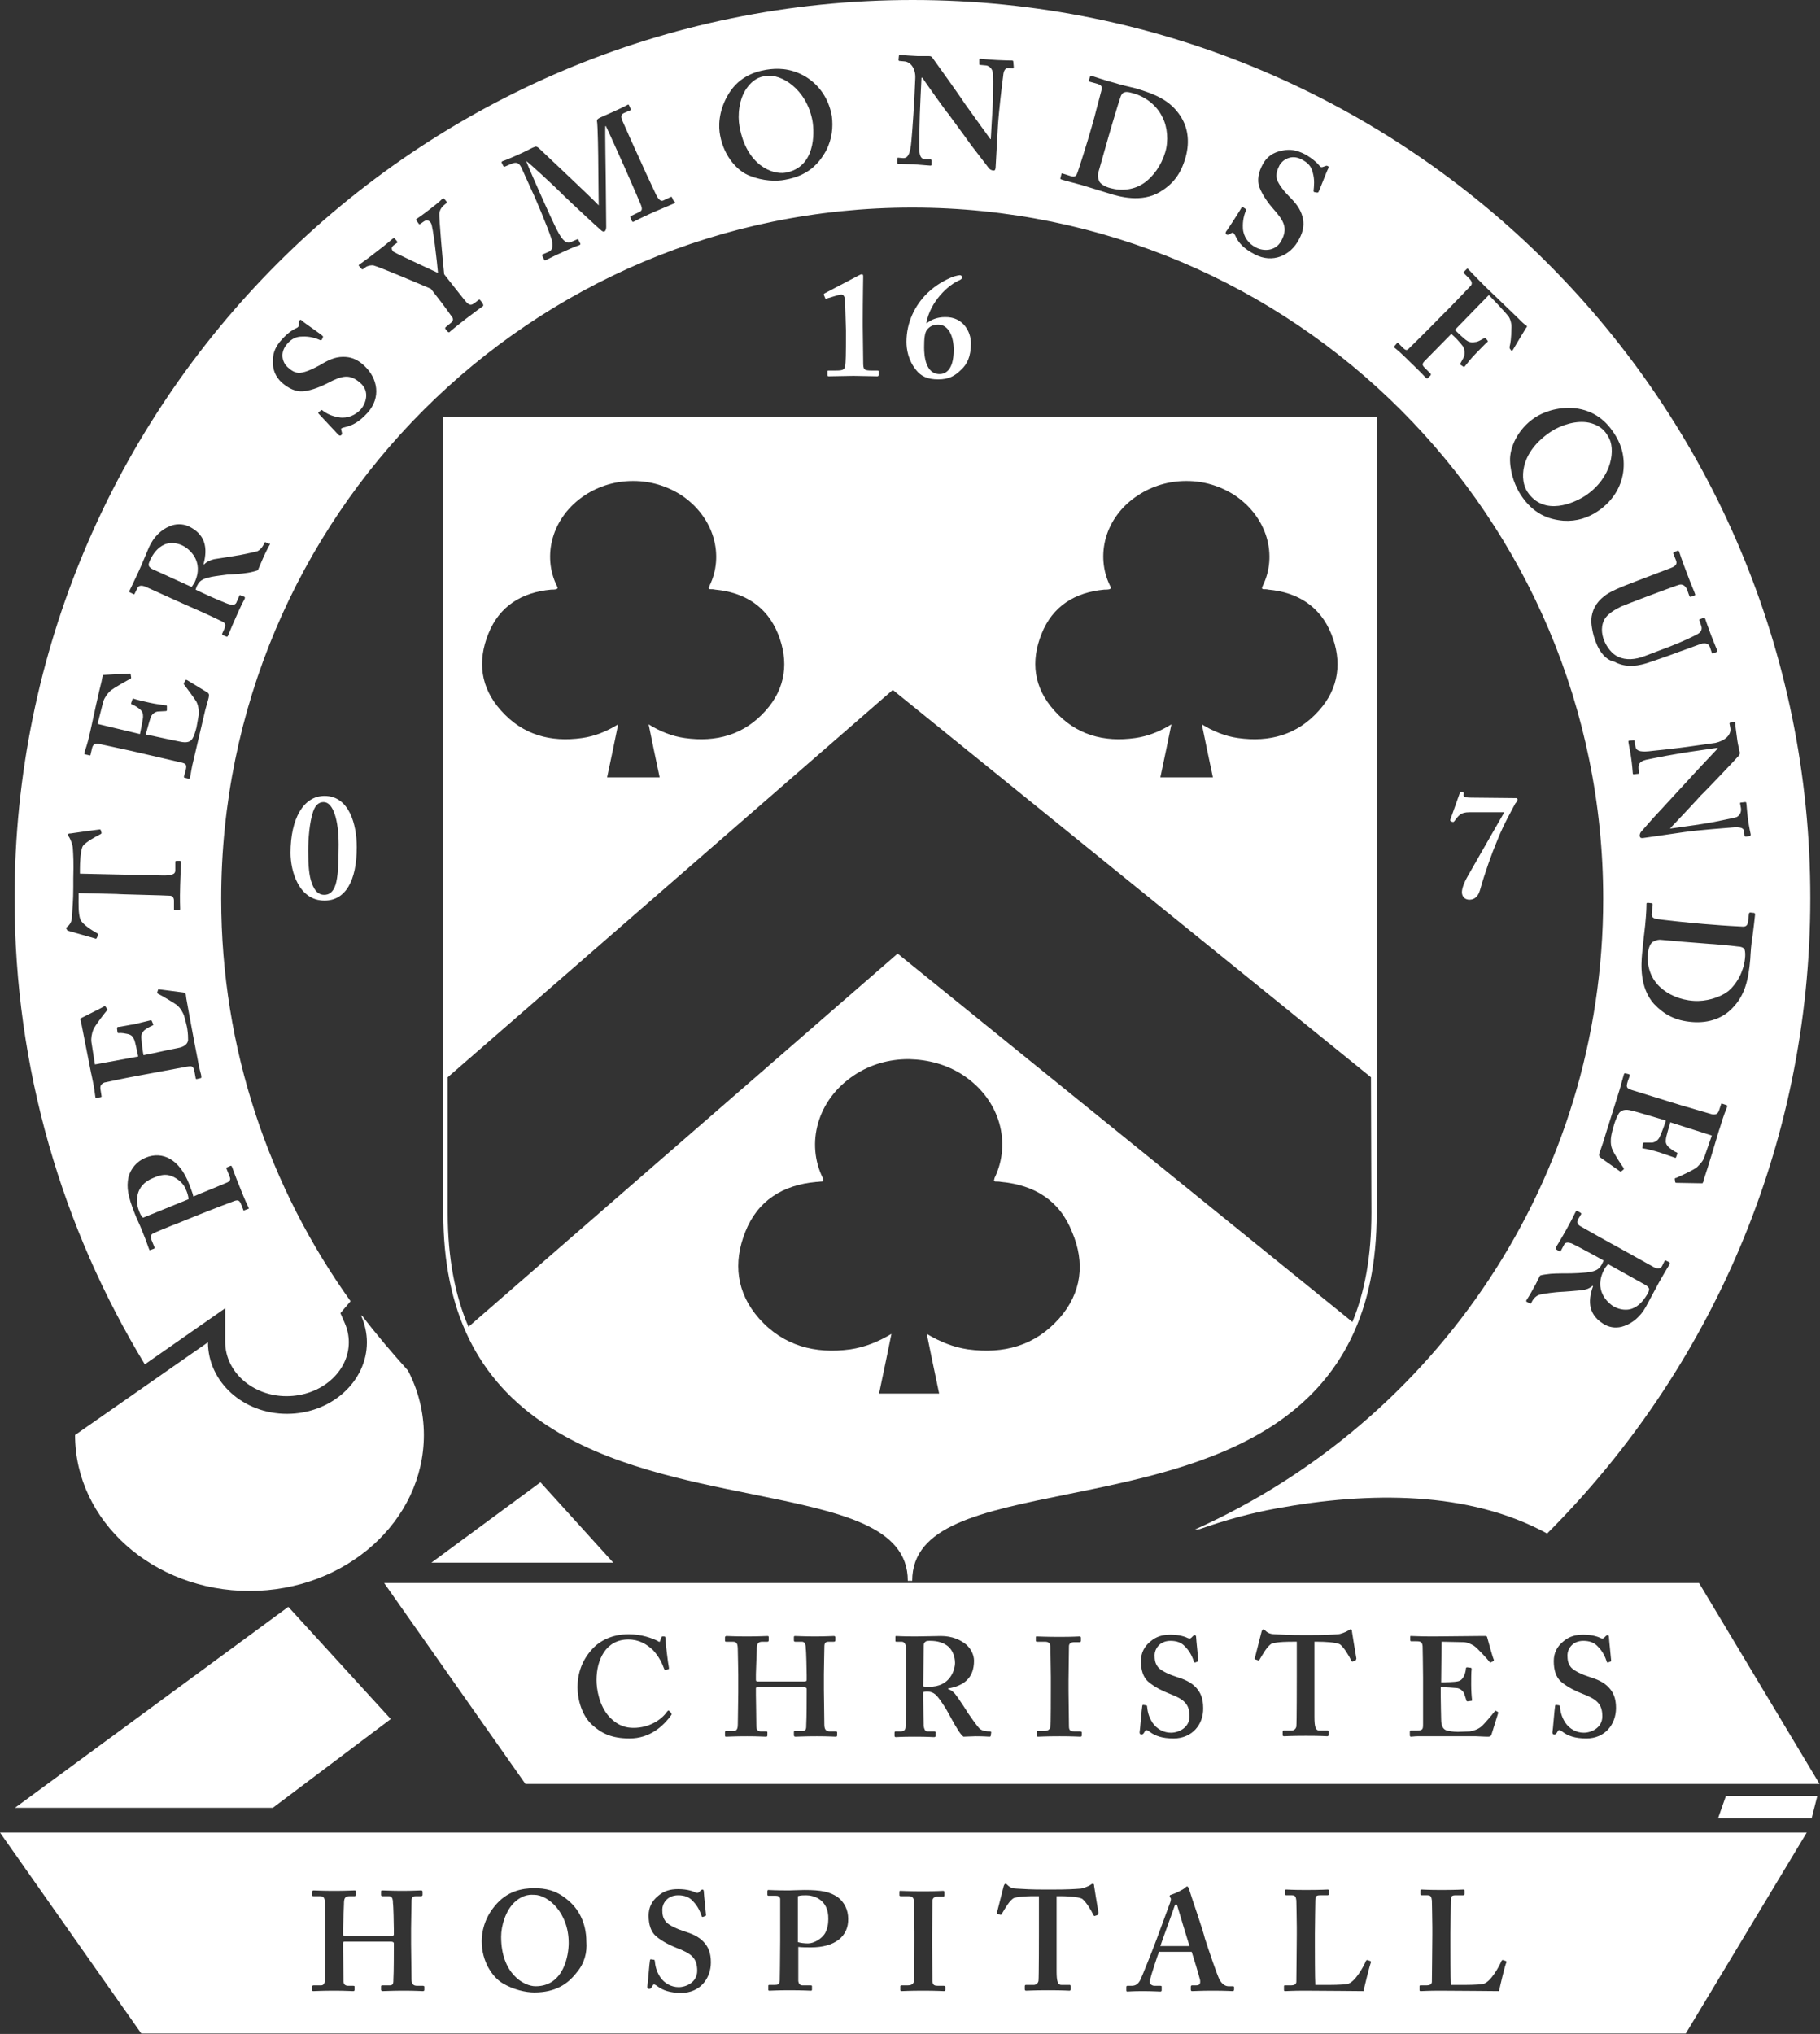 <?xml version="1.0" encoding="utf-8"?>
<!-- Generator: Adobe Illustrator 21.1.0, SVG Export Plug-In . SVG Version: 6.00 Build 0)  -->
<svg version="1.1" id="Layer_1" xmlns="http://www.w3.org/2000/svg" xmlns:xlink="http://www.w3.org/1999/xlink" x="0px" y="0px"
	 viewBox="0 0 412.2 460.5" style="enable-background:new 0 0 412.2 460.5;" xml:space="preserve">
<rect x="0" y="0" width="412.2" height="460.5" fill="#333333" stroke="none"/>
<style type="text/css">
	.st0{fill:#FFFFFF;}
	.st1{fill:#878787;}
</style>
<g>
	<polygon class="st0" points="61.8,409.3 3.4,409.3 65.3,363.8 88.5,389.2 	"/>
</g>
<g>
	<path class="st1" d="M43.2,294.5"/>
</g>
<g>
	<polygon class="st0" points="138.9,353.8 122.4,335.6 97.7,353.8 	"/>
</g>
<g>
	<polygon class="st0" points="390.9,406.6 389.1,411.7 410.3,411.7 411.6,406.6 	"/>
</g>
<g>
	<g>
		<path class="st0" d="M216.3,376.5c0-1.5-0.6-2.8-1.4-3.6c-1.1-1-2.6-1.4-4.2-1.4c-0.5,0-0.9,0-1.1,0.2c-0.3,0.2-0.4,0.5-0.4,0.9
			l-0.1,9.2c0.4,0.1,0.8,0.1,1.2,0.1C215.3,382,216.3,377.9,216.3,376.5z"/>
	</g>
	<g>
		<path class="st0" d="M384.8,358.4H87l32,45.5h293.1L384.8,358.4z M152.1,388.2c-1.9,2.7-5,5.4-9.5,5.4c-4.1,0-6.4-1.2-8.4-3
			c-2.4-2.1-3.4-5.8-3.4-8.6c0-3.1,1-6.1,3.3-8.6c1.7-1.9,4.5-3.4,8.3-3.4c2.9,0,5.3,0.9,6.5,1.5c0.4,0.3,0.6,0.3,0.6,0l0.3-0.8
			c0.1-0.2,0.1-0.2,0.5-0.2c0.4,0,0.4,0.1,0.4,0.5c0,0.6,0.6,5.7,0.8,6.6c0,0.2,0,0.3-0.1,0.3l-0.6,0.2c-0.2,0.1-0.3-0.1-0.4-0.3
			c-0.4-1.1-1.1-2.7-2.5-4.2c-1.4-1.3-3.1-2.4-5.6-2.4c-5.1,0-7.2,4.6-7.2,9.2c0,2,0.6,5.8,2.9,8.3c2.1,2.2,4,2.5,5.5,2.5
			c3.5,0,6.3-1.8,7.6-3.7c0.2-0.2,0.3-0.3,0.4-0.2l0.5,0.5C152.1,388,152.1,388.1,152.1,388.2z M189.6,392.9c0,0.2-0.1,0.3-0.3,0.3
			c-0.5,0-1.6-0.1-4.3-0.1c-3,0-4,0.1-4.9,0.1c-0.2,0-0.3-0.2-0.3-0.3v-0.7c0-0.2,0-0.3,0.3-0.3h1.7c0.8,0,0.8-0.6,0.8-1.4
			c0.1-1.5,0.1-6.6,0.1-7.2v-0.9c0-0.3-0.3-0.4-0.7-0.4h-10.4c-0.4,0-0.4,0.1-0.4,0.4v1.4c0,1.2,0.1,4.9,0.1,7.1
			c0,0.8,0.4,1.1,1.1,1.1h1.1c0.3,0,0.3,0.1,0.3,0.2v0.7c0,0.2-0.1,0.3-0.3,0.3c-0.6,0-1.7-0.1-4.3-0.1c-3.1,0-4.1,0.1-4.7,0.1
			c-0.3,0-0.3-0.1-0.3-0.3v-0.7c0-0.2,0.1-0.3,0.3-0.3h1.7c0.8,0,0.9-0.8,0.9-1.5c0-1.5,0.1-5.2,0.1-7.2v-4.1c0-1-0.1-4.9-0.1-5.4
			c0-1.6-0.2-2-1.2-2h-1.4c-0.3,0-0.3-0.1-0.3-0.3v-0.7c0-0.1,0.1-0.3,0.3-0.3c0.6,0,1.6,0.1,4.7,0.1c2.9,0,4-0.1,4.6-0.1
			c0.3,0,0.3,0.1,0.3,0.3v0.7c0,0.2-0.1,0.3-0.3,0.3h-1.1c-1.1,0-1.3,0.5-1.3,1.8c0,0.4-0.2,4.7-0.2,5.5v1.3c0,0.3,0.1,0.4,0.4,0.4
			h10.5c0.5,0,0.6-0.1,0.6-0.4v-1c0-1.1-0.1-5.6-0.2-6c0-1-0.2-1.6-0.9-1.6h-1.5c-0.2,0-0.3-0.1-0.3-0.3v-0.7c0-0.2,0-0.3,0.3-0.3
			c0.6,0,2,0.1,4.5,0.1c2.4,0,3.7-0.1,4.2-0.1c0.3,0,0.4,0.1,0.4,0.3v0.7c0,0.2-0.1,0.3-0.4,0.3h-1.1c-1,0-1,0.5-1,1.6
			c0,0.4-0.1,4.8-0.1,5.8v3.5c0,1.4,0.1,5.9,0.1,7.8c0,1.1,0.3,1.6,1.3,1.6h1.3c0.2,0,0.3,0.1,0.3,0.2L189.6,392.9L189.6,392.9
			L189.6,392.9z M224.4,392.9c0,0.2-0.1,0.3-0.3,0.3c-0.3,0-1.1-0.1-3.1-0.1c-0.9,0-2.1,0.1-2.8,0.1c-0.4-0.3-1-1.1-1.4-1.8
			c-0.6-0.9-1.8-3.2-2.1-3.7c-0.3-0.6-1.2-2-1.7-2.7c-0.8-1.1-1.5-2-2.9-2c-0.1,0-0.7,0-1,0.1v1.7c0,1.9,0.1,5.5,0.1,6
			c0.1,0.6,0.3,1.2,0.8,1.2h1.6c0.2,0,0.3,0.1,0.3,0.2v0.8c0,0.2-0.1,0.3-0.4,0.3c-0.4,0-1.1-0.1-4.4-0.1c-3.1,0-3.9,0.1-4.2,0.1
			c-0.2,0-0.3-0.1-0.3-0.3v-0.7c0-0.2,0.1-0.3,0.2-0.3h1.1c0.7,0,1.2-0.2,1.2-1.1c0.1-3.2,0.1-6.2,0.1-9.2v-8.4c0-1.1-0.4-1.6-1-1.6
			h-1.2c-0.2,0-0.2-0.1-0.2-0.2v-0.9c0-0.2,0.1-0.2,0.2-0.2c0.2,0,1.2,0.1,4.4,0.1c1.8,0,4.7-0.1,5.7-0.1c2.6,0,4.5,0.9,5.8,2
			c1.1,1,1.7,2.4,1.7,3.6c0,4-2.4,5.7-5.9,6.3v0.1c0.9,0.3,1.5,0.9,1.9,1.5c0.4,0.5,2.4,3.5,2.6,3.9c0.2,0.3,2.2,3.2,2.7,3.6
			c0.6,0.5,1.5,0.6,2.3,0.6c0.2,0,0.3,0.1,0.3,0.2L224.4,392.9L224.4,392.9L224.4,392.9L224.4,392.9z M245,392.9
			c0,0.2-0.1,0.3-0.3,0.3c-0.4,0-1.7-0.1-4.7-0.1c-3.2,0-4.6,0.1-4.9,0.1c-0.2,0-0.3-0.1-0.3-0.2v-0.9c0-0.1,0.1-0.2,0.3-0.2h1.3
			c0.6,0,1.3-0.1,1.5-0.9c0.1-0.4,0.1-7.4,0.1-9.1v-2.2c0-0.8-0.1-6.5-0.1-6.9c-0.1-0.8-0.4-1.1-1.3-1.1h-1.7
			c-0.2,0-0.3-0.1-0.3-0.2v-0.8c0-0.2,0.1-0.2,0.2-0.2c0.4,0,2,0.1,5.2,0.1c3.1,0,4.1-0.1,4.5-0.1c0.2,0,0.3,0.1,0.3,0.3v0.7
			c0,0.2-0.1,0.3-0.3,0.3h-1.2c-0.7,0-1.2,0.3-1.2,0.9c0,0.3-0.1,7.4-0.1,7.7v2.5c0,0.3,0.1,7.7,0.1,8c0,1,0.5,1.1,1.3,1.1h1.3
			c0.1,0,0.3,0.1,0.3,0.2L245,392.9L245,392.9z M265.8,393.6c-2.6,0-4.2-0.6-5.4-1.5c-0.4-0.3-0.6-0.4-0.8-0.4
			c-0.2,0-0.3,0.3-0.5,0.6c-0.2,0.3-0.3,0.4-0.6,0.4s-0.4-0.2-0.4-0.5c0.1-0.4,0.5-5.6,0.6-5.9c0-0.2,0.1-0.3,0.2-0.3l0.7,0.1
			c0.1,0,0.2,0.1,0.2,0.3c0.1,1,0.3,2.2,1.2,3.6c1,1.5,2.6,2.3,4.2,2.3c1.7,0,4.2-1.1,4.2-3.7c0-2.9-1.3-3.9-4.7-5.2
			c-1-0.4-3.1-1.3-4.7-2.7c-1.1-1-1.6-2.6-1.6-4.6c0-1.8,0.7-3.3,2.2-4.5c1.3-1.1,2.7-1.5,4.5-1.5c2.1,0,3.4,0.5,4,0.8
			c0.3,0.1,0.5,0.1,0.7-0.1l0.4-0.4c0.1-0.1,0.3-0.2,0.4-0.2c0.2,0,0.3,0.2,0.3,0.5c0,0.5,0.5,5,0.5,5.3c0,0.1-0.1,0.2-0.2,0.2
			l-0.5,0.2c-0.1,0-0.3,0-0.3-0.2c-0.3-0.9-0.8-2.2-2-3.4c-0.8-0.9-1.9-1.3-3.3-1.3c-2.6,0-3.6,2-3.6,3.2c0,1.1,0.1,2,0.9,2.9
			c0.8,0.8,2.6,1.6,3.9,2c1.9,0.6,3.4,1.2,4.6,2.5c1,1.1,1.6,2.4,1.6,4.6C272.6,390.4,270,393.6,265.8,393.6z M306.9,376l-0.6,0.2
			c-0.1,0-0.2-0.1-0.3-0.3c-0.4-0.9-1.6-2.9-2.5-3.6c-0.9-0.5-3.8-0.6-4.9-0.6h-0.9v17c0,2.4,0.3,3.1,1.1,3.1h1.9
			c0.1,0,0.2,0.1,0.2,0.3v0.7c0,0.2-0.1,0.3-0.3,0.3c-0.3,0-1.3-0.1-4.8-0.1c-3.3,0-4.6,0.1-5,0.1c-0.2,0-0.3-0.1-0.3-0.3v-0.7
			c0-0.2,0.1-0.3,0.2-0.3h1.8c0.6,0,1-0.4,1.1-0.9c0.1-0.8,0.1-10.6,0.1-11.2v-8h-0.9c-1,0-3.3,0-4.7,0.4c-1,0.4-2.2,2.6-2.8,3.6
			c-0.1,0.2-0.2,0.3-0.4,0.2l-0.6-0.2c-0.1-0.1-0.2-0.2-0.1-0.3l1.5-5.9c0.1-0.4,0.3-0.6,0.4-0.6c0.2,0,0.3,0.1,0.5,0.3
			c0.6,0.6,1.3,0.8,2.2,0.8c1.7,0.1,3.1,0.2,6.2,0.2h1.7c3.5,0,4.9-0.1,6.3-0.2c0.6,0,1.8-0.5,2.3-0.8c0.3-0.2,0.4-0.3,0.6-0.3
			c0.2,0,0.3,0.1,0.3,0.5c0.1,0.6,0.7,4.5,1,6.1C307.1,375.9,307,376,306.9,376z M339.3,387.9l-1.5,4.8c-0.1,0.3-0.3,0.5-0.7,0.5
			c-0.2,0-0.9,0-2.8-0.1c-2,0-5.3,0-10.6,0c-1.2,0-2,0-2.7,0c-0.6,0-1.1,0.1-1.4,0.1c-0.2,0-0.3-0.1-0.3-0.3v-0.8
			c0-0.2,0.1-0.3,0.3-0.3h1.1c1.5,0,1.6-0.2,1.6-1.4v-10.7c0-2.6-0.1-6.6-0.1-7c-0.1-0.9-0.4-1.1-1.4-1.1h-1.2
			c-0.1,0-0.2-0.1-0.2-0.2v-0.8c0-0.2,0-0.2,0.2-0.2c0.7,0,1.9,0.1,4.5,0.1h0.9c1.4,0,8.8-0.1,10.2-0.1c0.5,0,1.1,0,1.3,0
			c0.2,0,0.2,0.1,0.3,0.2c0.1,0.4,1.3,4.8,1.5,5.1c0.1,0.2,0,0.3-0.1,0.4l-0.6,0.3c-0.1,0-0.2,0-0.3-0.2c-0.1-0.2-2.7-3.1-3.5-3.6
			c-0.7-0.4-1.5-0.8-2.4-0.8l-4.9-0.1l-0.1,9.2c1,0,3.3-0.1,3.6-0.2c0.7-0.1,1.1-0.4,1.5-1.1c0.2-0.4,0.5-1.2,0.5-1.8
			c0-0.2,0.1-0.3,0.3-0.3l0.8,0.1c0.1,0,0.2,0.1,0.2,0.3c-0.1,0.5-0.1,2.6-0.1,3.5c0,1.3,0.1,2.8,0.2,3.5c0,0.2-0.1,0.2-0.3,0.2
			l-0.7,0.1c-0.1,0-0.2,0-0.3-0.2c-0.1-0.5-0.4-1.2-0.5-1.6c-0.3-0.6-0.9-1.1-1.6-1.2c-1.1-0.1-2.7-0.2-3.7-0.2l0,1.9
			c0,1.7,0.1,4.9,0.1,5.4c0,1.7,0.6,2.3,1.3,2.5c0.5,0.1,1.3,0.3,2.5,0.3c0.6,0,2-0.1,2.7-0.1c0.6-0.1,1.8-0.4,2.6-1.1
			c0.6-0.5,2.4-2.6,3-3.4c0.1-0.2,0.2-0.2,0.4-0.1l0.5,0.3C339.3,387.6,339.3,387.7,339.3,387.9z M359.3,393.6
			c-2.6,0-4.2-0.6-5.4-1.5c-0.4-0.3-0.6-0.4-0.8-0.4s-0.3,0.3-0.5,0.6c-0.2,0.3-0.3,0.4-0.6,0.4c-0.3,0-0.4-0.2-0.4-0.5
			c0.1-0.4,0.5-5.6,0.6-5.9c0-0.2,0.1-0.3,0.2-0.3l0.7,0.1c0.1,0,0.2,0.1,0.2,0.3c0.1,1,0.3,2.2,1.2,3.6c1,1.5,2.6,2.3,4.2,2.3
			c1.7,0,4.2-1.1,4.2-3.7c0-2.9-1.3-3.9-4.7-5.2c-1-0.4-3.1-1.3-4.7-2.7c-1.1-1-1.6-2.6-1.6-4.6c0-1.8,0.7-3.3,2.2-4.5
			c1.3-1.1,2.7-1.5,4.5-1.5c2.1,0,3.4,0.5,4,0.8c0.3,0.1,0.5,0.1,0.7-0.1l0.4-0.4c0.1-0.1,0.3-0.2,0.4-0.2c0.2,0,0.3,0.2,0.3,0.5
			c0,0.5,0.5,5,0.5,5.3c0,0.1-0.1,0.2-0.2,0.2l-0.5,0.2c-0.1,0-0.3,0-0.3-0.2c-0.3-0.9-0.8-2.2-2-3.4c-0.8-0.9-1.9-1.3-3.3-1.3
			c-2.6,0-3.6,2-3.6,3.2c0,1.1,0.1,2,0.9,2.9c0.8,0.8,2.6,1.6,3.9,2c1.9,0.6,3.4,1.2,4.6,2.5c1,1.1,1.6,2.4,1.6,4.6
			C366,390.4,363.5,393.6,359.3,393.6z"/>
	</g>
</g>
<g>
	<g>
		<path class="st0" d="M121,429c-0.6,0-2.4-0.3-4.6,1.8c-1.9,1.9-2.9,5.2-2.9,7.7c0,8.3,5.1,11.2,7.8,11.2c6.5,0,7.5-7.2,7.5-9.8
			C128.8,433,124.1,429,121,429z"/>
	</g>
	<g>
		<path class="st0" d="M266.4,431.2c-0.2,0-0.3,0.1-0.4,0.4c-0.1,0.4-3,8.3-3.2,9h6.6c-0.3-0.9-2.5-8.2-2.7-8.9
			C266.6,431.4,266.6,431.2,266.4,431.2z"/>
	</g>
	<g>
		<path class="st0" d="M182.6,429.1c-0.6,0-1.3,0-1.9,0.2v10.4c0.6,0.2,1.5,0.3,2.3,0.3c1.4,0,3.1-1.1,3.8-2.2
			c0.6-1,0.8-2.2,0.8-3.3C187.7,430,184.2,429.1,182.6,429.1z"/>
	</g>
	<g>
		<path class="st0" d="M0,414.9l32,45.5h349.8l27.4-45.5H0z M96.1,450.5c0,0.2-0.1,0.3-0.3,0.3c-0.5,0-1.6-0.1-4.3-0.1
			c-3,0-4,0.1-4.9,0.1c-0.2,0-0.3-0.2-0.3-0.3v-0.7c0-0.2,0-0.3,0.3-0.3h1.7c0.8,0,0.8-0.6,0.8-1.4c0.1-1.5,0.1-6.6,0.1-7.2v-0.9
			c0-0.3-0.3-0.4-0.7-0.4H78.1c-0.4,0-0.4,0.1-0.4,0.4v1.4c0,1.2,0.1,4.9,0.1,7.1c0,0.8,0.4,1.1,1.1,1.1H80c0.3,0,0.3,0.1,0.3,0.2
			v0.7c0,0.2-0.1,0.3-0.3,0.3c-0.6,0-1.7-0.1-4.3-0.1c-3.1,0-4.1,0.1-4.7,0.1c-0.3,0-0.3-0.1-0.3-0.3v-0.7c0-0.2,0.1-0.3,0.3-0.3
			h1.7c0.8,0,0.9-0.8,0.9-1.5c0-1.5,0.1-5.2,0.1-7.2v-4.1c0-1-0.1-4.9-0.1-5.4c0-1.6-0.2-2-1.2-2h-1.4c-0.3,0-0.3-0.1-0.3-0.3v-0.7
			c0-0.1,0.1-0.3,0.3-0.3c0.6,0,1.6,0.1,4.7,0.1c2.9,0,4-0.1,4.6-0.1c0.3,0,0.3,0.1,0.3,0.3v0.7c0,0.2-0.1,0.3-0.3,0.3h-1.1
			c-1.1,0-1.3,0.5-1.3,1.8c0,0.4-0.2,4.7-0.2,5.5v1.3c0,0.3,0.1,0.4,0.4,0.4h10.5c0.5,0,0.6-0.1,0.6-0.4v-1c0-1.1-0.1-5.6-0.2-6
			c0-1-0.2-1.6-0.9-1.6h-1.5c-0.2,0-0.3-0.1-0.3-0.3v-0.7c0-0.2,0-0.3,0.3-0.3c0.6,0,2,0.1,4.5,0.1c2.4,0,3.7-0.1,4.2-0.1
			c0.3,0,0.4,0.1,0.4,0.3v0.7c0,0.2-0.1,0.3-0.4,0.3h-1.1c-1,0-1,0.5-1,1.6c0,0.4-0.1,4.8-0.1,5.8v3.5c0,1.4,0.1,5.9,0.1,7.8
			c0,1.1,0.3,1.6,1.3,1.6h1.3c0.2,0,0.3,0.1,0.3,0.2L96.1,450.5L96.1,450.5z M130.6,446.6c-2,2.6-4.8,4.5-9.6,4.5
			c-1.9,0-4.7-0.6-7.2-2.1c-2.3-1.4-4.7-4.9-4.7-9.5c0-1.9,0.5-5,2.9-7.9c2.8-3.5,6.3-4.1,9-4.1c2.4,0,4.9,0.4,7.5,2.6
			c2.4,1.9,4.3,5.1,4.3,9.5C133,442,132.4,444.5,130.6,446.6z M154.3,451.2c-2.6,0-4.2-0.6-5.4-1.5c-0.4-0.3-0.6-0.4-0.8-0.4
			s-0.3,0.3-0.5,0.6s-0.3,0.4-0.6,0.4c-0.3,0-0.4-0.2-0.4-0.5c0.1-0.4,0.5-5.6,0.6-5.9c0-0.2,0.1-0.3,0.2-0.3l0.7,0.1
			c0.1,0,0.2,0.1,0.2,0.3c0.1,1,0.3,2.2,1.2,3.6c1,1.5,2.6,2.3,4.2,2.3c1.7,0,4.2-1.1,4.2-3.7c0-2.9-1.3-3.9-4.7-5.2
			c-1-0.4-3.1-1.3-4.7-2.7c-1.1-1-1.6-2.6-1.6-4.6c0-1.8,0.7-3.3,2.2-4.5c1.3-1.1,2.7-1.5,4.5-1.5c2.1,0,3.4,0.5,4,0.8
			c0.3,0.1,0.5,0.1,0.7-0.1l0.4-0.4c0.1-0.1,0.3-0.2,0.4-0.2c0.2,0,0.3,0.2,0.3,0.5c0,0.5,0.5,5,0.5,5.3c0,0.1-0.1,0.2-0.2,0.2
			l-0.5,0.2c-0.1,0-0.3,0-0.3-0.2c-0.3-0.9-0.8-2.2-2-3.4c-0.8-0.9-1.9-1.3-3.3-1.3c-2.6,0-3.6,2-3.6,3.2c0,1.1,0.1,2,0.9,2.9
			c0.8,0.8,2.6,1.6,3.9,2c1.9,0.6,3.4,1.2,4.6,2.5c1,1.1,1.6,2.4,1.6,4.6C161,448,158.5,451.2,154.3,451.2z M183.7,440.9
			c-1.1,0-2,0-2.9-0.1v1.4c0,1.5,0,5.9,0,6.3c0.1,0.7,0.4,1,1,1h1.8c0.3,0,0.3,0.1,0.3,0.2v0.7c0,0.2,0,0.3-0.3,0.3
			c-0.4,0-1.5-0.1-4.9-0.1c-2.8,0-4.1,0.1-4.4,0.1c-0.3,0-0.3-0.1-0.3-0.2v-0.8c0-0.2,0-0.3,0.2-0.3h1c1.1,0,1.3-0.1,1.4-1
			c0-0.3,0.1-5.3,0.1-9v-3.7c0-2.1,0-5.5,0-5.8c-0.1-0.5-0.4-0.7-1.1-0.7H174c-0.1,0-0.2-0.1-0.2-0.2v-0.8c0-0.2,0.1-0.3,0.2-0.3
			c0.4,0,1.5,0.1,4.7,0.1c0.6,0,2.4-0.1,3.5-0.1c3.8,0,5.7,0.4,7.5,1.6c1.5,1.1,2.4,2.9,2.4,4.9
			C192.2,438.4,189.1,440.9,183.7,440.9z M214.1,450.5c0,0.2-0.1,0.3-0.3,0.3c-0.4,0-1.7-0.1-4.7-0.1c-3.2,0-4.6,0.1-4.9,0.1
			c-0.2,0-0.3-0.1-0.3-0.2v-0.9c0-0.1,0.1-0.2,0.3-0.2h1.3c0.6,0,1.3-0.1,1.5-0.9c0.1-0.4,0.1-7.4,0.1-9.1v-2.2
			c0-0.8-0.1-6.5-0.1-6.9c-0.1-0.8-0.4-1.1-1.3-1.1H204c-0.2,0-0.3-0.1-0.3-0.2v-0.8c0-0.2,0.1-0.2,0.2-0.2c0.4,0,2,0.1,5.2,0.1
			c3.1,0,4.1-0.1,4.5-0.1c0.2,0,0.3,0.1,0.3,0.3v0.7c0,0.2-0.1,0.3-0.3,0.3h-1.2c-0.7,0-1.2,0.3-1.2,0.9c0,0.3-0.1,7.3-0.1,7.7v2.5
			c0,0.3,0.1,7.7,0.1,8c0,1,0.5,1.1,1.3,1.1h1.3c0.1,0,0.3,0.1,0.3,0.2L214.1,450.5L214.1,450.5L214.1,450.5z M248.5,433.6l-0.6,0.2
			c-0.1,0-0.2-0.1-0.3-0.3c-0.4-0.9-1.6-2.9-2.5-3.6c-0.9-0.5-3.8-0.6-4.9-0.6h-0.9v17c0,2.4,0.3,3.1,1.1,3.1h1.9
			c0.1,0,0.2,0.1,0.2,0.3v0.7c0,0.2-0.1,0.3-0.3,0.3c-0.3,0-1.3-0.1-4.8-0.1c-3.3,0-4.6,0.1-5,0.1c-0.2,0-0.3-0.1-0.3-0.3v-0.7
			c0-0.2,0.1-0.3,0.2-0.3h1.8c0.6,0,1-0.4,1.1-0.9c0.1-0.8,0.1-10.6,0.1-11.2v-8h-0.9c-1,0-3.3,0-4.7,0.4c-1,0.4-2.2,2.6-2.8,3.6
			c-0.1,0.2-0.2,0.3-0.4,0.2l-0.6-0.2c-0.1-0.1-0.2-0.2-0.1-0.3l1.5-5.9c0.1-0.4,0.3-0.6,0.4-0.6c0.2,0,0.3,0.1,0.5,0.3
			c0.6,0.6,1.3,0.8,2.2,0.8c1.7,0.1,3.1,0.2,6.2,0.2h1.7c3.5,0,4.9-0.1,6.3-0.2c0.6,0,1.8-0.5,2.3-0.8c0.3-0.2,0.4-0.3,0.6-0.3
			s0.3,0.1,0.3,0.5c0.1,0.6,0.7,4.5,1,6.1C248.6,433.5,248.6,433.6,248.5,433.6z M279.5,450.4c0,0.2-0.1,0.4-0.3,0.4
			c-0.6,0-1.2-0.1-4.7-0.1c-2.7,0-3.8,0.1-4.5,0.1c-0.3,0-0.3-0.2-0.3-0.4v-0.6c0-0.2,0.1-0.3,0.3-0.3h0.8c0.9,0,1.1-0.3,1-1.2
			c-0.3-1.2-1.5-5.2-1.9-6.4h-7.4c-0.3,0.7-1.8,5.3-2,6.2c-0.1,0.3-0.1,0.5-0.1,0.7c0,0.4,0.5,0.8,1.1,0.8h1.3
			c0.3,0,0.3,0.1,0.3,0.2v0.8c0,0.2-0.1,0.3-0.3,0.3c-0.4,0-1.8-0.1-4-0.1c-2.4,0-3.1,0.1-3.5,0.1c-0.2,0-0.2-0.2-0.2-0.4v-0.6
			c0-0.2,0.1-0.3,0.2-0.3h1c0.9,0,1.5-0.4,2-1.4c0.3-0.6,2.6-6.3,3.6-9l3.1-8.4c0.1-0.3,0.3-0.9,0.1-1.1c-0.1-0.1-0.2-0.3-0.2-0.4
			c0-0.1,0.1-0.3,0.3-0.3c1-0.3,2.8-1.2,3.2-1.6c0.2-0.2,0.3-0.3,0.5-0.3c0.2,0,0.3,0.4,0.4,0.6c0.6,2,3.1,9.1,3.6,11.2
			c0.8,2.5,2.8,8.4,3.3,9.3c0.6,1.1,1.4,1.5,2,1.5h1c0.2,0,0.3,0.1,0.3,0.2L279.5,450.4L279.5,450.4z M308.8,450.8
			c-0.8,0-10-0.1-13.3-0.1c-2.9,0-4,0.1-4.4,0.1c-0.3,0-0.3-0.1-0.3-0.3v-0.7c0-0.2,0-0.3,0.2-0.3h1.3c1.1,0,1.3-0.4,1.3-0.9
			c0-0.6,0.1-8.6,0.1-10.5v-1.8c0-2-0.1-5.4-0.1-6c-0.1-0.8-0.2-1.2-1-1.2h-1.3c-0.2,0-0.3-0.2-0.3-0.3v-0.7c0-0.2,0.1-0.3,0.3-0.3
			c0.3,0,1.5,0.1,4.4,0.1c3.5,0,4.8-0.1,5-0.1s0.3,0.1,0.3,0.3v0.7c0,0.1-0.1,0.3-0.3,0.3H299c-1,0-1.1,0.3-1.1,1.2
			c0,0.4-0.1,5.2-0.1,7.5v2.7c0,0.6,0,7.5,0.1,8.9h1.8c1.8,0,4.1,0,5.4-0.2c1.8-0.3,3.8-4.1,4.3-5.3c0.1-0.1,0.2-0.2,0.4-0.1
			l0.6,0.2c0.1,0.1,0.1,0.1,0.1,0.3C310.3,444.6,309,449.9,308.8,450.8z M339.5,450.8c-0.8,0-10-0.1-13.3-0.1c-2.9,0-4,0.1-4.4,0.1
			c-0.3,0-0.3-0.1-0.3-0.3v-0.7c0-0.2,0-0.3,0.2-0.3h1.3c1.1,0,1.3-0.4,1.3-0.9c0-0.6,0.1-8.6,0.1-10.5v-1.8c0-2-0.1-5.4-0.1-6
			c-0.1-0.8-0.2-1.2-1-1.2H322c-0.2,0-0.3-0.2-0.3-0.3v-0.7c0-0.2,0.1-0.3,0.3-0.3c0.3,0,1.5,0.1,4.4,0.1c3.5,0,4.8-0.1,5-0.1
			s0.3,0.1,0.3,0.3v0.7c0,0.1-0.1,0.3-0.3,0.3h-1.7c-1,0-1.1,0.3-1.1,1.2c0,0.4-0.1,5.2-0.1,7.5v2.7c0,0.6,0,7.5,0.1,8.9h1.8
			c1.8,0,4.1,0,5.4-0.2c1.8-0.3,3.8-4.1,4.3-5.3c0.1-0.1,0.2-0.2,0.4-0.1l0.6,0.2c0.1,0.1,0.1,0.1,0.1,0.3
			C340.9,444.6,339.7,449.9,339.5,450.8z"/>
	</g>
</g>
<g>
	<g>
		<path class="st0" d="M364.2,98.8c-0.3-0.5-1.2-2.4-4.3-3.1c-2.8-0.6-6.3,0.5-8.6,2c-7.4,4.9-7,11.2-5.4,13.6
			c3.8,5.8,10.8,2.5,13.2,0.9C365.2,108.1,366,101.5,364.2,98.8z"/>
	</g>
	<g>
		<path class="st0" d="M173.6,17.2c-0.6,0.1-2.6,0.1-4.5,2.8c-1.7,2.4-2.1,6-1.6,8.7c1.6,8.8,7.5,10.9,10.4,10.4
			c6.8-1.2,6.6-9,6.1-11.8C182.6,20,176.8,16.7,173.6,17.2z"/>
	</g>
	<g>
		<path class="st0" d="M256.9,21.2c-0.7-0.2-1.6-0.5-2.2-0.3c-0.5,0.1-0.8,0.6-1,1.3c-0.5,1.4-1.7,5.6-1.9,6.2l-0.7,2.4
			c-0.1,0.4-1.7,6-2.3,8.1c-0.2,0.7-0.2,1.2,0.1,2c0.2,0.7,1.4,1.4,2.6,1.7c2.6,0.7,5.5,0.4,7.8-1.3c1.9-1.4,3.7-3.8,4.6-6.8
			c0.8-2.6,0.5-5.8-0.6-7.9C262.1,24,259.6,22,256.9,21.2z"/>
	</g>
	<g>
		<path class="st0" d="M41.3,123.5c-1.4-0.7-3-0.7-4.1-0.2c-1.5,0.7-2.5,2-3.2,3.5c-0.2,0.5-0.4,0.9-0.3,1.2c0,0.3,0.4,0.6,0.7,0.8
			l9,4.1c0.3-0.4,0.5-0.8,0.7-1.1C46.3,127,42.8,124.2,41.3,123.5z"/>
	</g>
	<g>
		<path class="st0" d="M372.8,291l-8.6-4.8c-0.3,0.4-0.6,0.7-0.8,1.1c-2.6,4.7,0.7,7.7,2.1,8.5c1.4,0.8,3,0.9,4.1,0.5
			c1.6-0.6,2.6-1.8,3.5-3.3c0.3-0.5,0.4-0.9,0.4-1.2C373.4,291.5,373.1,291.2,372.8,291z"/>
	</g>
	<g>
		<path class="st0" d="M38.3,266.1c-1.2-0.3-2.5,0.1-3.6,0.6c-4.3,1.7-3.9,5.6-3.3,7.2c0.2,0.6,0.5,1.4,1,1.8l10.3-4.2
			c0-0.6-0.3-1.6-0.7-2.4C41.4,267.6,39.6,266.4,38.3,266.1z"/>
	</g>
	<g>
		<path class="st0" d="M393.6,214.3c-1.4-0.2-5.9-0.6-6.4-0.6l-2.5-0.2c-0.4,0-6.2-0.5-8.3-0.7c-0.7-0.1-1.2,0-2,0.4
			c-0.7,0.4-1.1,1.6-1.2,2.9c-0.2,2.7,0.7,5.5,2.8,7.4c1.7,1.6,4.4,2.9,7.6,3.1c2.7,0.2,5.8-0.7,7.7-2.1c2.1-1.7,3.6-4.6,3.9-7.4
			c0.1-0.8,0.1-1.6-0.1-2.2C394.8,214.5,394.2,214.3,393.6,214.3z"/>
	</g>
</g>
<g>
	<g>
		<path class="st0" d="M191.4,68.5c0-1-0.2-1.8-0.8-1.8c-0.3,0-0.8,0.1-1.4,0.3l-2,0.6c-0.1,0.1-0.3,0.1-0.3-0.1l-0.3-0.7
			c-0.1-0.1,0-0.3,0.2-0.4l7.8-4.1c0.2-0.1,0.4-0.2,0.6-0.2c0.2,0,0.3,0.1,0.3,0.5c0,0.3-0.1,5.6-0.1,9.9v1.4c0,1.1,0.1,7.6,0.1,8
			c0,1.8,0.1,2,2,2h1.2c0.3,0,0.3,0.1,0.3,0.2v0.8c0,0.2-0.1,0.3-0.3,0.3s-4.9-0.1-5.4-0.1c-0.7,0-5.4,0.1-5.6,0.1
			c-0.2,0-0.3-0.1-0.3-0.2v-0.9c0-0.2,0.1-0.2,0.4-0.2h1.3c2,0,2.3-0.1,2.4-1.9c0.1-0.9,0.1-6.1,0.1-7L191.4,68.5L191.4,68.5z"/>
		<path class="st0" d="M219.9,77.7c0,3.1-0.9,4.8-2.2,6c-1.4,1.4-2.8,2.2-5.2,2.2s-3.9-0.7-5-2.1c-1.8-2.2-2.2-4.7-2.2-6.4
			c0-4.4,1.9-8.3,4.8-11.1c2-1.9,4.1-3,5.9-3.7c0.7-0.2,1.2-0.3,1.4-0.3c0.2,0,0.5,0.2,0.5,0.4c0,0.3-0.1,0.5-0.5,0.7
			c-2.7,1.1-6.7,4.9-7.6,9.7l0.1,0.1c0.9-0.8,2.4-1.4,4.1-1.4C218.2,71.7,219.9,75.2,219.9,77.7z M210,74.6
			c-0.6,0.7-0.7,2.2-0.7,4.1c0,1.8,0.3,6,3.5,6c0.9,0,3.2-0.4,3.2-5.5c0-3.1-1.2-5.7-3.5-5.7C211.2,73.5,210.5,74,210,74.6z"/>
	</g>
	<g>
		<path class="st0" d="M80.8,191.8c0,7.7-2.6,12.1-7.3,12.1c-5.8,0-7.7-6.6-7.7-10.8c0-7.7,2.9-12.9,7.7-12.9
			C79.1,180.2,80.8,186.7,80.8,191.8z M70.9,183.8c-0.8,2.4-1.1,6.1-1.1,8.8c0,3.3,0.2,5.7,0.8,7.3c0.7,2,1.7,2.7,2.8,2.7
			c1.1,0,2-0.5,2.6-2.3c0.5-1.6,0.7-4.2,0.7-9.1c0-5.4-1.2-9.6-3.4-9.6C72.2,181.6,71.4,182.3,70.9,183.8z"/>
	</g>
	<g>
		<path class="st0" d="M343.4,180.7c0.1,0,0.3,0.1,0.3,0.3c0,0.2-0.2,0.6-0.5,0.9c-0.3,0.6-2.8,5-4.1,8.4c-1.2,2.8-2.8,7.3-3.9,11.2
			c-0.4,1.4-1.2,2.2-2.4,2.2c-1,0-1.7-0.7-1.7-1.7c0-1,0.7-2.6,1.3-3.6c0.6-1.1,6.6-11.5,8.3-14.5h-7.9c-2,0-2.4,0.7-3.4,2
			c-0.2,0.3-0.4,0.2-0.7,0.1c-0.3-0.2-0.3-0.2-0.2-0.5l2.1-5.9c0.1-0.2,0.1-0.3,0.5-0.3c0.3,0,0.5,0.1,0.4,0.6
			c-0.1,0.5,0.2,0.7,2,0.7L343.4,180.7L343.4,180.7z"/>
	</g>
</g>
<g>
	<path class="st0" d="M206.7,0C94.4,0,3.3,91.1,3.3,203.4c0,38.6,10.8,74.7,29.5,105.5l18.2-12.7v7.6c0,6.8,6.2,12.3,13.9,12.3
		c7.8,0,14.1-5.5,14.1-12.2c0-1.5-0.3-2.9-0.9-4.3l-1-2.3l2.3-2.7c-18.4-25.7-29.3-57.1-29.3-91.1c0-86.5,70.1-156.5,156.5-156.5
		c86.5,0,156.5,70.1,156.5,156.5c0,63.6-38,118.4-92.5,142.8c0.4,0,0.8-0.1,1.1-0.1c5.7-2,11.4-3.6,17.5-4.7
		c20.8-3.8,43.5-4,61.2,5.7c36.8-36.8,59.6-87.6,59.6-143.8C410.1,91.1,319,0,206.7,0z M391.9,164.9l-0.2-1.1c0-0.1,0.1-0.2,0.2-0.2
		l0.9-0.1c0.1,0,0.2,0,0.2,0.2c0,0.2,0,0.4,0.1,1.1s0.2,1.5,0.4,3c0.1,0.6,0.2,1.1,0.3,1.5c0.1,0.4,0.1,0.7,0.2,0.9
		c0.1,0.4,0,0.6-0.2,0.9c-0.3,0.4-7.7,8.2-8.6,9c-0.5,0.6-6.3,6.8-6.9,7.4l0,0.1l3.5-0.5c3-0.4,4.7-0.7,6.4-1
		c1.3-0.3,4.6-0.9,5.1-1.1c0.8-0.4,1.1-1.2,1-2l-0.2-1.1c0-0.2,0.1-0.2,0.3-0.2l0.8-0.1c0.2,0,0.3,0,0.3,0.2
		c0.1,0.4,0.1,1.5,0.4,3.8c0.3,2,0.5,2.8,0.6,3.3c0,0.3-0.1,0.4-0.2,0.4l-0.8,0.1c-0.2,0-0.4,0-0.4-0.2l-0.1-1
		c-0.1-0.7-0.7-0.9-2-0.9c-2.3,0.2-8.1,0.6-11.6,1.1l-9,1.3c-0.5,0.1-0.9,0.1-1-0.3c-0.1-0.5,0.1-0.9,0.4-1.2
		c0.3-0.3,2.1-2.5,4.4-4.9c2.6-2.8,5.4-5.9,5.9-6.4c0.4-0.5,6.4-6.9,6.9-7.4l0-0.2l-4.1,0.6c-5.8,0.8-10.5,1.8-11.5,2
		c-1.7,0.3-2.4,0.8-2.3,2.1l0.1,0.9c0,0.3-0.1,0.3-0.3,0.3l-0.8,0.1c-0.2,0-0.3,0-0.3-0.2c0-0.3-0.2-2.4-0.4-3.7
		c-0.1-0.9-0.6-3.2-0.6-3.5c0-0.1,0-0.2,0.3-0.2l0.9-0.1c0.1,0,0.2,0,0.2,0.2l0.2,1.2c0.1,0.9,0.9,1.3,3,1.1
		c0.6-0.1,5.4-0.5,10.8-1.3l4.3-0.6C390.7,167.7,392.1,166.4,391.9,164.9z M20.4,165.8l0.2-0.9c0.3-1.5,2-9.2,2.4-10.6
		c0.1-0.5,0.2-1.2,0.3-1.3c0-0.2,0.1-0.2,0.3-0.2c0.5,0,5.3-0.3,5.7-0.3c0.2,0,0.3,0,0.3,0.2l0.1,0.7c0,0.1,0,0.2-0.2,0.3
		c-0.2,0.1-3.9,2.1-4.6,2.8c-0.6,0.6-1.2,1.4-1.5,2.3l-1.3,5.1l9.6,2.3c0.2-1,0.7-3.4,0.7-3.9c0-0.8-0.1-1.2-0.8-1.8
		c-0.4-0.3-1.1-0.8-1.7-1c-0.2,0-0.2-0.2-0.2-0.3l0.3-0.9c0-0.1,0.1-0.2,0.3-0.1c0.5,0.2,2.7,0.7,3.6,0.9c1.3,0.3,3,0.5,3.7,0.6
		c0.2,0,0.2,0.1,0.2,0.3l0,0.8c0,0.1-0.1,0.2-0.3,0.2c-0.6,0-1.4,0.1-1.8,0.1c-0.7,0.1-1.4,0.7-1.6,1.4c-0.4,1.2-0.8,2.8-1.1,3.8
		l2,0.4c1.8,0.4,5.1,1.1,5.7,1.2c1.7,0.4,2.5,0,2.9-0.7c0.3-0.5,0.6-1.3,0.9-2.5c0.1-0.6,0.4-2.2,0.5-2.8c0.1-0.6,0-2-0.5-3
		c-0.4-0.7-2.2-3.1-2.8-3.9c-0.1-0.2-0.1-0.3,0-0.4L42,154c0.1-0.1,0.2-0.1,0.4,0l4.6,2.8c0.3,0.2,0.4,0.5,0.3,0.9
		c0,0.2-0.2,0.9-0.8,3c-0.5,2.1-1.3,5.5-2.6,11.1c-0.3,1.2-0.5,2.1-0.6,2.8c-0.1,0.7-0.2,1.2-0.3,1.5c0,0.2-0.1,0.3-0.3,0.2
		l-0.8-0.2c-0.2,0-0.3-0.1-0.2-0.4l0.3-1.1c0.4-1.5,0.2-1.7-1.1-2l-11.2-2.6c-2.7-0.6-6.9-1.5-7.4-1.6c-0.9-0.1-1.3,0.2-1.5,1.2
		l-0.3,1.3c0,0.1-0.1,0.2-0.3,0.1l-0.9-0.2c-0.2,0-0.2-0.1-0.2-0.3C19.3,169.7,19.8,168.6,20.4,165.8z M15,210.2
		c0-0.2,0.1-0.3,0.4-0.5c0.7-0.7,0.9-1.4,0.9-2.3c0.1-1.9,0.3-3.3,0.3-6.6l0-1.9c0.1-3.8,0-5.2-0.1-6.8c0-0.7-0.5-2-0.8-2.5
		c-0.2-0.3-0.3-0.4-0.3-0.6c0-0.2,0.1-0.3,0.6-0.3c0.6-0.1,4.9-0.7,6.5-0.9c0.2,0,0.3,0,0.3,0.1l0.2,0.7c0,0.1-0.1,0.2-0.3,0.3
		c-1,0.5-3.2,1.7-3.9,2.6c-0.6,0.9-0.7,4-0.7,5.3l0,1l18.3,0.4c2.6,0.1,3.3-0.3,3.3-1.1l0-2c0-0.1,0.1-0.2,0.3-0.2l0.7,0
		c0.2,0,0.3,0.1,0.3,0.4c0,0.3-0.1,1.4-0.2,5.1c-0.1,3.5,0,4.9,0,5.4c0,0.2-0.1,0.3-0.3,0.3l-0.8,0c-0.2,0-0.3-0.1-0.3-0.2l0-2
		c0-0.7-0.4-1.1-0.9-1.1c-0.9-0.1-11.4-0.3-12.1-0.4l-8.6-0.2l0,1c0,1.1-0.1,3.6,0.4,5c0.5,1.1,2.7,2.5,3.8,3.1
		c0.2,0.1,0.3,0.2,0.2,0.4l-0.3,0.7c-0.1,0.1-0.2,0.2-0.3,0.1l-6.3-1.8C15.2,210.5,15,210.3,15,210.2z M22.8,246.9l0.2,1.3
		c0,0.1,0,0.2-0.2,0.2l-0.9,0.2c-0.2,0-0.2,0-0.3-0.2c-0.1-0.7-0.2-2-0.8-4.7l-0.2-0.9c-0.3-1.5-1.8-9.2-2.1-10.7
		c-0.1-0.5-0.3-1.2-0.3-1.3c0-0.2,0-0.2,0.2-0.3c0.4-0.2,4.8-2.4,5.1-2.6c0.2-0.1,0.3-0.1,0.4,0l0.4,0.6c0.1,0.1,0,0.2-0.1,0.3
		c-0.2,0.2-2.8,3.5-3.1,4.4c-0.3,0.8-0.5,1.8-0.4,2.7l0.8,5.1l9.8-1.8c-0.2-1-0.7-3.4-0.9-3.8c-0.3-0.7-0.6-1.1-1.5-1.3
		c-0.5-0.1-1.4-0.3-2-0.2c-0.2,0-0.3-0.1-0.3-0.2l-0.1-0.9c0-0.1,0-0.2,0.2-0.3c0.6,0,2.8-0.5,3.7-0.6c1.3-0.3,2.9-0.7,3.7-0.9
		c0.2,0,0.2,0,0.3,0.2l0.3,0.7c0.1,0.1,0,0.2-0.2,0.3c-0.5,0.2-1.2,0.6-1.6,0.9c-0.6,0.4-1,1.2-0.9,1.9c0.1,1.2,0.3,2.9,0.5,3.9
		l2-0.4c1.8-0.4,5.1-1.1,5.7-1.2c1.8-0.3,2.3-1.1,2.4-1.8c0-0.6,0-1.4-0.2-2.7c-0.1-0.6-0.5-2.1-0.7-2.8c-0.2-0.6-0.8-1.8-1.7-2.5
		c-0.7-0.5-3.2-2-4.2-2.5c-0.2-0.1-0.2-0.2-0.2-0.3l0.2-0.6c0-0.1,0.1-0.2,0.3-0.1l5.4,0.7c0.3,0,0.6,0.2,0.6,0.6
		c0,0.2,0.1,0.9,0.5,3c0.4,2.1,1,5.6,2.1,11.2c0.2,1.2,0.4,2.1,0.6,2.9c0.2,0.7,0.3,1.1,0.3,1.4c0,0.2,0,0.3-0.2,0.3l-0.8,0.2
		c-0.2,0-0.3,0-0.3-0.3l-0.2-1.1c-0.3-1.6-0.5-1.6-1.8-1.4l-11.3,2.1c-2.8,0.5-6.9,1.4-7.4,1.5C22.8,245.5,22.6,245.9,22.8,246.9z
		 M52,266.4l-0.7-1.8c-0.1-0.3,0-0.3,0.1-0.3l0.7-0.3c0.2-0.1,0.3-0.1,0.4,0.1c0.2,0.4,0.5,1.5,1.9,4.9c1.1,2.8,1.7,4,1.9,4.4
		c0.1,0.3,0,0.3-0.1,0.3l-0.8,0.3c-0.2,0.1-0.3,0.1-0.3-0.1l-0.4-1c-0.4-1.1-0.7-1.3-1.6-1c-0.3,0.1-5.3,2-9,3.5l-3.7,1.5
		c-2.1,0.8-5.5,2.2-5.8,2.4c-0.5,0.3-0.5,0.7-0.3,1.4l0.7,1.7c0.1,0.1,0,0.2-0.1,0.3l-0.8,0.3c-0.2,0.1-0.3,0-0.3-0.1
		c-0.2-0.4-0.5-1.6-1.8-4.7c-0.2-0.6-1.1-2.4-1.5-3.5c-1.5-3.8-1.9-5.8-1.4-8.2c0.5-1.9,1.9-3.6,3.9-4.4c3.9-1.6,7.7,0.5,9.8,5.9
		c0.4,1.1,0.8,2,1,2.9l1.4-0.6c1.5-0.6,5.9-2.4,6.3-2.6C52.1,267.4,52.3,267,52,266.4z M61.1,123.3c-0.1,0.2-0.6,1-1.5,3
		c-0.4,0.9-0.9,2.1-1.2,2.8c-0.5,0.2-1.6,0.5-2.4,0.6c-1.1,0.2-3.9,0.4-4.6,0.4c-0.7,0.1-2.5,0.3-3.5,0.5c-1.4,0.3-2.6,0.6-3.2,1.9
		c-0.1,0.1-0.3,0.7-0.4,1l1.7,0.8c1.9,0.9,5.4,2.4,5.9,2.5c0.7,0.2,1.3,0.2,1.6-0.3l0.7-1.6c0.1-0.2,0.2-0.2,0.3-0.1l0.8,0.3
		c0.2,0.1,0.2,0.2,0.1,0.5c-0.2,0.4-0.6,1-2,4.2c-1.4,3.1-1.6,3.9-1.8,4.2c-0.1,0.2-0.2,0.2-0.4,0.1l-0.7-0.3
		c-0.2-0.1-0.2-0.2-0.2-0.3l0.5-1.1c0.3-0.7,0.4-1.3-0.5-1.7c-3.1-1.5-6-2.8-9-4.1l-8.2-3.7c-1.1-0.5-1.8-0.3-2,0.3l-0.6,1.2
		c-0.1,0.2-0.2,0.2-0.3,0.1l-0.8-0.4c-0.2-0.1-0.2-0.2-0.1-0.3c0.1-0.2,0.6-1.2,2-4.2c0.8-1.7,2-4.7,2.4-5.6
		c1.1-2.5,2.9-4.1,4.6-4.8c1.5-0.7,3.1-0.6,4.3-0.1c3.9,1.8,4.5,4.9,3.5,8.6l0.1,0.1c0.7-0.7,1.5-1,2.3-1.2c0.7-0.1,4.5-0.7,5-0.8
		c0.4,0,4.1-0.8,4.8-1c0.8-0.4,1.3-1.2,1.6-1.9c0.1-0.2,0.2-0.2,0.3-0.1l0.7,0.3C61.2,123,61.2,123.1,61.1,123.3z M83.3,93.4
		c-1.9,2.1-3.4,2.9-5.1,3.3c-0.5,0.1-0.7,0.2-0.9,0.3c-0.1,0.2,0,0.4,0.1,0.8c0.1,0.4,0.1,0.5-0.1,0.7c-0.2,0.2-0.4,0.2-0.7-0.1
		c-0.3-0.3-4.1-4.4-4.4-4.7c-0.1-0.2-0.2-0.2-0.1-0.3l0.6-0.5c0.1-0.1,0.2-0.1,0.3,0c0.9,0.7,2,1.3,3.8,1.6c1.9,0.3,3.7-0.5,4.9-1.8
		c1.2-1.4,2.1-4.1-0.1-6c-2.4-2.1-4.1-1.7-7.5,0.1c-1,0.5-3.3,1.6-5.5,1.8c-1.6,0.1-3.2-0.6-4.8-2c-1.4-1.3-2.1-2.9-2-5
		c0-1.8,0.7-3.3,2-4.7c1.5-1.7,2.8-2.4,3.5-2.7c0.3-0.2,0.4-0.4,0.4-0.6l0-0.6c0-0.2,0-0.3,0.2-0.5c0.1-0.2,0.3-0.1,0.6,0.2
		c0.4,0.4,4.4,3.1,4.6,3.4c0.1,0.1,0.1,0.2,0,0.3l-0.2,0.5c-0.1,0.1-0.2,0.2-0.4,0.1c-0.9-0.4-2.3-0.9-4.1-0.8
		c-1.3,0-2.4,0.5-3.4,1.7c-1.8,2.1-0.9,4.3,0.1,5.2c0.9,0.8,1.7,1.4,2.9,1.3c1.3-0.1,3.1-1,4.4-1.7c1.8-1.1,3.4-1.9,5.3-1.9
		c1.6,0,3.1,0.4,4.8,2C85.6,85.7,86.3,90,83.3,93.4z M109.4,69.3c-0.3,0.2-1.4,1-3.9,2.9c-2.7,2.1-3.5,2.8-3.7,3
		c-0.1,0.1-0.3,0-0.4-0.1l-0.5-0.6c-0.1-0.1-0.1-0.3,0-0.4l1.1-0.9c0.7-0.5,0.7-1,0.4-1.4c-0.3-0.4-1.8-2.6-3.8-5.1l-1-1.3
		c-1.1-0.5-11.5-4.9-13-5.3c-0.6-0.1-1.4,0.1-1.8,0.4l-0.5,0.4c-0.2,0.1-0.3,0.1-0.4,0l-0.6-0.7c-0.1-0.1-0.1-0.2,0.1-0.3
		c0.2-0.2,1.6-1.1,3.6-2.7c2.8-2.1,3.7-3,4-3.2c0.2-0.1,0.3-0.1,0.4,0l0.5,0.6c0.1,0.2,0.2,0.3,0,0.4l-0.7,0.5
		c-0.6,0.5-0.6,0.8-0.2,1.4c0.4,0.4,8.3,4,10.2,4.9c-0.2-2.2-1.1-10.6-1.6-11.3c-0.3-0.5-0.9-0.9-1.7-0.3l-0.7,0.5
		c-0.2,0.1-0.3,0.1-0.4-0.1l-0.5-0.7c-0.1-0.1-0.1-0.2,0-0.3c0.3-0.2,1.5-1,3.4-2.5c1.7-1.3,2.3-1.9,2.5-2.1c0.2-0.1,0.3-0.1,0.4,0
		l0.5,0.6c0.1,0.2,0.2,0.3,0,0.4l-0.6,0.5c-0.4,0.3-0.9,1-1,1.8c-0.1,0.8,0.8,11.3,1.1,13.8l2.6,3.3c0.8,1,2.2,2.8,2.5,3.1
		c0.8,0.8,1.2,0.5,1.8,0.1l0.9-0.7c0.1-0.1,0.3-0.1,0.3,0l0.5,0.6C109.5,69,109.5,69.2,109.4,69.3z M152.8,46
		c-0.4,0.2-1.9,0.8-4.7,2c-3.1,1.4-4.2,2-4.6,2.2c-0.2,0.1-0.3,0-0.4-0.2l-0.3-0.7c-0.1-0.2-0.1-0.3,0.1-0.4l1.9-0.9
		c0.6-0.3,0.7-0.6,0.4-1.5c-0.1-0.3-2.1-4.9-3.2-7.4l-0.8-1.8c-0.4-0.9-3.9-8.7-4-8.8l-0.1,0.1c-0.1,0.6,0.1,11.5,0.1,12.4
		c0,1.2,0.1,10,0.1,10.4c0,0.3-0.1,0.9-0.4,1c-0.2,0.1-0.5,0-0.8-0.3c-0.2-0.1-8.7-8-9.1-8.5c-1.2-1.2-7.3-6.9-7.8-7.1
		c0.1,0.5,3.6,8.4,3.8,8.8s2.5,5.7,3.6,7.6c0.8,1.4,1.7,2.4,2.7,1.9l1.4-0.6c0.2-0.1,0.3,0,0.3,0.1l0.4,0.8c0.1,0.1,0.1,0.3-0.2,0.4
		c-0.3,0.1-1.2,0.4-3.6,1.5c-2.7,1.2-3.7,1.8-4,1.9c-0.3,0.1-0.3,0-0.4-0.2l-0.4-0.8c0-0.1-0.1-0.2,0.1-0.3l1.4-0.6
		c1.1-0.5,0.9-1.8,0.6-2.9c-0.7-2.3-4-10.1-4.3-10.6l-2.4-5.3c-0.5-1.1-1-1.7-2.4-1.1l-1.4,0.6c-0.2,0.1-0.3,0-0.4-0.1l-0.4-0.8
		c0-0.1,0-0.2,0.2-0.3c0.3-0.1,1.2-0.4,4.5-1.9c1.5-0.7,2.3-1.2,2.7-1.3c0.4-0.2,0.6-0.1,1,0.2c2.5,2.4,11.5,10.8,13.6,13
		c0-0.7-0.1-6.8-0.1-9.1c0-1.6-0.1-9.3-0.3-10c0-0.4,0.3-0.6,1-0.9c4.6-2,5.6-2.6,6-2.8c0.1-0.1,0.2,0,0.3,0.2l0.3,0.7
		c0.1,0.2,0.1,0.3-0.1,0.4l-1.4,0.6c-0.8,0.4-0.6,1-0.4,1.6c0.3,0.7,3.1,7,3.5,7.8l1,2.2c0.8,1.9,3,6.4,3.2,6.9
		c0.6,1.2,1.1,1.5,1.6,1.3l1.7-0.8c0.2-0.1,0.2,0,0.3,0.1l0.3,0.7C152.9,45.7,153,45.9,152.8,46z M187.1,34.1
		c-1.7,3.1-4.2,5.7-9.3,6.6c-2,0.4-5,0.3-8-0.9c-2.7-1-5.8-4.3-6.7-9.1c-0.4-2-0.4-5.3,1.6-8.9c2.3-4.2,5.9-5.5,8.8-6
		c2.5-0.4,5.3-0.4,8.5,1.3c2.9,1.6,5.6,4.6,6.4,9.2C188.7,28.7,188.5,31.4,187.1,34.1z M229.6,15.2c0,0.2-0.1,0.3-0.2,0.3l-1-0.1
		c-0.7,0-1.1,0.5-1.2,1.8c-0.3,2.3-1,8.1-1.2,11.5l-0.5,9c0,0.5-0.1,1-0.5,0.9c-0.5,0-0.9-0.3-1.1-0.6c-0.3-0.4-2-2.6-4-5.2
		c-2.2-3.1-4.7-6.4-5.1-7c-0.5-0.5-5.6-7.7-5.9-8.2l-0.2,0l-0.2,4.2c-0.3,5.8-0.3,10.6-0.3,11.7c0,1.7,0.3,2.6,1.6,2.6l0.9,0
		c0.3,0,0.3,0.2,0.3,0.3l0,0.8c0,0.2,0,0.3-0.3,0.3c-0.3,0-2.4-0.2-3.7-0.3c-0.9,0-3.2-0.1-3.6-0.1c-0.1,0-0.2-0.1-0.2-0.3l0-0.9
		c0-0.1,0.1-0.2,0.2-0.2l1.2,0.1c0.9,0,1.4-0.7,1.7-2.8c0.1-0.6,0.5-5.4,0.8-10.9l0.2-4.4c0.1-2.1-1-3.7-2.5-3.8l-1.1-0.1
		c-0.1,0-0.2-0.1-0.2-0.3l0.1-0.9c0-0.1,0.1-0.2,0.2-0.2c0.2,0,0.4,0.1,1.1,0.1c0.6,0.1,1.5,0.1,3,0.2c0.6,0,1.1,0,1.5,0
		c0.4,0,0.8,0,1,0c0.4,0,0.6,0.1,0.8,0.4c0.3,0.4,6.6,9.2,7.2,10.2c0.4,0.6,5.4,7.5,5.9,8.2l0.1,0l0.2-3.6c0.2-3,0.3-4.7,0.3-6.4
		c0-1.3,0.1-4.7-0.1-5.3c-0.2-0.8-0.9-1.4-1.7-1.4l-1.1-0.1c-0.2,0-0.2-0.1-0.2-0.3l0-0.8c0-0.2,0-0.3,0.3-0.3
		c0.4,0,1.5,0.2,3.8,0.3c2.1,0.1,2.9,0.1,3.3,0.1c0.3,0,0.3,0.2,0.3,0.3L229.6,15.2z M268.5,35.7c-1.1,3.8-2.9,6-5.7,7.7
		c-4.2,2.6-9.4,1.1-11.6,0.4c-1.3-0.4-4.6-1.4-6.2-1.9c-2.9-0.8-4.2-1.1-4.7-1.3c-0.1,0-0.2-0.1-0.1-0.4l0.2-0.8
		c0-0.1,0.1-0.2,0.3-0.1l1.9,0.6c0.7,0.2,1.1,0,1.3-0.5c0.3-0.6,2.6-8,3.3-10.5l0.7-2.5c0.2-0.9,1.5-5.6,1.6-6.1
		c0.2-0.8-0.3-1.1-0.9-1.3l-1.8-0.5c-0.1,0-0.2-0.1-0.2-0.3l0.3-0.9c0-0.1,0.2-0.2,0.4-0.1c1,0.3,2.6,0.9,4.9,1.5
		c1.6,0.5,3.3,0.9,5,1.3c4.4,1.3,7.8,2.7,10.1,6.2C268.9,28.6,269.6,31.8,268.5,35.7z M300.8,38.2c-0.3,0.5-2,5-2.2,5.3
		c-0.1,0.1-0.2,0.1-0.3,0.1l-0.6-0.1c-0.1,0-0.2-0.1-0.2-0.3c0.1-1,0.3-2.5-0.2-4.2c-0.3-1.3-1.1-2.2-2.5-2.9
		c-2.4-1.3-4.4,0.2-5,1.3c-0.5,1-0.9,2-0.6,3.2c0.4,1.2,1.7,2.8,2.7,3.8c1.5,1.5,2.6,2.8,3.1,4.7c0.4,1.5,0.3,3.1-0.8,5.1
		c-1.9,3.7-6,5.5-10,3.4c-2.5-1.3-3.7-2.6-4.4-4.2c-0.2-0.4-0.4-0.6-0.5-0.7c-0.2-0.1-0.4,0.1-0.8,0.3c-0.3,0.2-0.5,0.2-0.7,0.1
		c-0.2-0.1-0.3-0.4-0.1-0.7c0.3-0.3,3.3-5,3.5-5.4c0.1-0.2,0.2-0.2,0.3-0.1l0.6,0.4c0.1,0.1,0.1,0.2,0.1,0.3c-0.4,1-0.8,2.3-0.7,4.1
		c0.1,1.9,1.3,3.5,2.9,4.3c1.6,0.9,4.5,1,5.8-1.5c1.5-2.8,0.7-4.4-1.9-7.3c-0.8-0.9-2.3-2.8-3.1-4.9c-0.5-1.5-0.2-3.3,0.8-5.1
		c0.9-1.7,2.3-2.7,4.4-3.1c1.8-0.4,3.3-0.1,5.1,0.8c2,1.1,3,2.2,3.4,2.7c0.2,0.3,0.5,0.3,0.7,0.2l0.6-0.2c0.2-0.1,0.3-0.1,0.5,0
		C301,37.7,300.9,37.9,300.8,38.2z M341.9,78.5c0.2-0.7,0.4-2.1,0.4-4c0.1-0.9-0.1-2-0.6-2.8c-0.5-0.7-3.6-4-4.5-4.9l-7.7,7.9
		c0.7,0.7,2.3,2.2,2.7,2.4c0.5,0.4,1.2,0.5,2.2,0.3c0.5-0.1,1.1-0.5,1.7-0.8c0.1-0.1,0.3-0.1,0.4,0l0.4,0.5c0.1,0.1,0.1,0.2,0,0.3
		c-0.5,0.4-2.4,2.4-2.8,2.8c-0.9,0.9-1.9,2.2-2.3,2.7c-0.1,0.2-0.3,0.2-0.4,0.1l-0.6-0.4c-0.1-0.1-0.1-0.2,0-0.4
		c0.1-0.2,0.7-1.2,0.8-1.5c0.2-0.8,0.1-1.6-0.2-2.2c-0.8-1.1-1.9-2.2-2.7-2.9l-6,6.1c-0.7,0.7-0.6,1,0,1.6l1.3,1.3
		c0.1,0.1,0.1,0.2,0,0.4l-0.6,0.6c-0.1,0.1-0.2,0.1-0.4,0c-0.2-0.2-1.2-1.3-3.6-3.6c-2.2-2.2-3.2-3-3.6-3.3c-0.1-0.1-0.1-0.2,0-0.3
		l0.6-0.7c0.1-0.1,0.2-0.1,0.3,0l1,1c0.6,0.6,0.9,0.7,1.3,0.3c0.5-0.5,3.6-3.5,7.7-7.7l1.7-1.7c1.1-1.1,4.4-4.6,4.7-4.9
		c0.4-0.4,0.3-1-0.3-1.6l-1.2-1.2c-0.1-0.1-0.1-0.2-0.1-0.3l0.7-0.7c0.1-0.1,0.2-0.1,0.3,0c0.2,0.2,1.1,1.2,3.9,4
		c0.3,0.3,6.9,6.6,8.4,8.1c0.4,0.4,0.9,0.7,1,0.8c0.1,0.1,0,0.3-0.2,0.5c-0.3,0.5-2.8,4.6-3,5c-0.1,0.1-0.2,0.2-0.3,0.1L342,79
		C341.9,78.9,341.9,78.8,341.9,78.5z M354.1,117.9c-3.5-0.3-6.9-1.6-9.7-5.9c-1.1-1.7-2.3-4.5-2.4-7.7c-0.1-2.8,1.6-7.1,5.7-9.8
		c1.7-1.1,4.8-2.4,8.8-2.1c4.8,0.5,7.4,3.2,9,5.6c1.4,2.1,2.5,4.7,2.2,8.3c-0.3,3.3-2,6.9-5.9,9.5
		C359.7,117.2,357.1,118.1,354.1,117.9z M361.4,145.3c-0.6-1.5-1-3.5-1-4.9c0.1-2.2,1.1-4,2.9-5.4c1.2-1,3.3-1.9,7.5-3.5l7.6-2.9
		c1.1-0.4,1.5-0.9,1.2-1.7l-0.6-1.5c-0.1-0.2,0-0.3,0.2-0.4l0.7-0.3c0.2-0.1,0.3,0,0.4,0.2c0.1,0.3,0.6,1.9,1.8,5
		c1,2.7,1.7,4.2,1.8,4.6c0.1,0.2,0,0.3-0.1,0.3l-0.8,0.3c-0.2,0.1-0.3,0-0.4-0.2l-0.5-1.4c-0.4-1-1.2-1.3-1.8-1.1
		c-0.4,0.1-2.3,0.8-4.2,1.5l-4,1.5c-1.6,0.6-3.9,1.5-4.9,1.9c-1.4,0.7-2.8,1.5-3.6,2.6c-1.1,1.6-0.9,3.6-0.3,5.1
		c0.6,1.5,1.8,3.1,3.2,3.7c1.7,0.8,3.8,0.7,6.1-0.2l5.8-2.2c2.6-1,5.3-2.3,6-2.7c0.8-0.4,1.2-1.1,0.9-1.9l-0.4-1.2
		c-0.1-0.2,0-0.3,0.1-0.3l0.8-0.3c0.2-0.1,0.3,0,0.4,0.2c0.1,0.3,0.6,1.8,1.4,3.9c0.8,2,1.2,3,1.3,3.2c0.1,0.3,0,0.4-0.1,0.4
		l-0.7,0.3c-0.2,0.1-0.3,0.1-0.4-0.1l-0.4-1.2c-0.4-1.2-1.4-0.9-1.8-0.9c-0.4,0.1-4.9,1.8-5.3,1.9c-0.4,0.2-6.1,2.2-7.4,2.6
		c-2.7,0.8-5,0.8-7.2-0.4C363.9,149.5,362.3,147.8,361.4,145.3z M378.1,286.3c-0.1,0.2-0.7,1.1-2.4,4.1c-0.9,1.7-2.4,4.5-2.9,5.4
		c-1.3,2.4-3.2,3.8-4.9,4.4c-1.6,0.6-3.1,0.4-4.3-0.2c-3.8-2.1-4.1-5.2-2.8-8.8l-0.1-0.1c-0.8,0.7-1.6,0.9-2.4,1
		c-0.7,0.1-4.5,0.4-5,0.4c-0.4,0-4.2,0.4-4.8,0.7c-0.8,0.3-1.4,1.1-1.7,1.8c-0.1,0.2-0.2,0.2-0.3,0.1l-0.6-0.3
		c-0.2-0.1-0.3-0.2-0.2-0.4c0.1-0.2,0.7-1,1.7-2.9c0.5-0.8,1-2,1.4-2.7c0.5-0.2,1.6-0.3,2.4-0.4c1.1-0.1,3.9-0.1,4.6-0.1
		c0.7,0,2.6-0.1,3.5-0.2c1.5-0.2,2.7-0.4,3.4-1.7c0.1-0.1,0.3-0.6,0.5-1l-1.6-0.9c-1.8-1-5.2-2.8-5.7-3c-0.6-0.2-1.3-0.3-1.6,0.2
		l-0.8,1.5c-0.1,0.2-0.2,0.2-0.3,0.1l-0.7-0.4c-0.2-0.1-0.2-0.2-0.1-0.5c0.2-0.4,0.6-0.9,2.4-4.1c1.6-2.9,1.9-3.7,2.1-4
		c0.1-0.2,0.2-0.2,0.4-0.1l0.7,0.4c0.1,0.1,0.2,0.2,0.1,0.3l-0.6,1c-0.4,0.7-0.4,1.2,0.4,1.7c3,1.7,5.8,3.3,8.6,4.8l7.9,4.4
		c1,0.6,1.7,0.4,2-0.1l0.6-1.2c0.1-0.1,0.2-0.2,0.3-0.1l0.8,0.4C378.2,286,378.2,286.1,378.1,286.3z M389.6,255.1l-0.3,0.9
		c-0.4,1.4-2.7,9-3.2,10.4c-0.2,0.5-0.3,1.2-0.4,1.3c-0.1,0.2-0.1,0.2-0.3,0.2c-0.5,0-5.3-0.1-5.7-0.1c-0.2,0-0.3-0.1-0.3-0.2
		l-0.1-0.7c0-0.1,0.1-0.2,0.3-0.2c0.2-0.1,4.1-1.8,4.8-2.5c0.6-0.6,1.3-1.3,1.6-2.2l1.7-4.9l-9.4-3c-0.3,1-1,3.4-1,3.8
		c-0.1,0.8,0,1.2,0.7,1.9c0.4,0.3,1.1,0.9,1.7,1.1c0.2,0.1,0.2,0.2,0.2,0.3l-0.3,0.8c0,0.1-0.1,0.2-0.3,0.1
		c-0.5-0.2-2.7-0.9-3.5-1.2c-1.3-0.4-2.9-0.8-3.7-0.9c-0.2-0.1-0.2-0.1-0.1-0.3l0.1-0.8c0-0.1,0.1-0.2,0.3-0.2c0.6,0,1.4,0,1.8,0
		c0.7-0.1,1.4-0.6,1.7-1.3c0.5-1.1,1.1-2.7,1.4-3.7l-2-0.6c-1.8-0.5-5-1.5-5.6-1.6c-1.7-0.5-2.5-0.1-3,0.5c-0.3,0.5-0.7,1.2-1.1,2.5
		c-0.2,0.6-0.6,2.1-0.7,2.8c-0.1,0.6-0.2,2,0.3,3c0.3,0.8,1.9,3.3,2.5,4.1c0.1,0.2,0.1,0.3,0,0.4l-0.5,0.4c-0.1,0.1-0.2,0.1-0.3,0
		l-4.4-3.1c-0.3-0.2-0.4-0.5-0.3-0.9c0.1-0.2,0.3-0.9,1-2.9c0.6-2.1,1.7-5.4,3.4-10.9c0.4-1.2,0.6-2.1,0.8-2.8
		c0.2-0.7,0.3-1.1,0.4-1.4c0.1-0.2,0.1-0.2,0.3-0.2l0.8,0.2c0.2,0.1,0.2,0.1,0.2,0.4l-0.4,1.1c-0.5,1.5-0.3,1.7,0.9,2.1l11,3.4
		c2.7,0.8,6.8,2,7.2,2.1c0.9,0.1,1.3-0.1,1.6-1.1l0.4-1.2c0-0.1,0.1-0.2,0.3-0.1l0.9,0.3c0.2,0.1,0.2,0.1,0.2,0.3
		C390.9,251.3,390.4,252.4,389.6,255.1z M396.4,217.2c-0.4,4.6-1.2,8.2-4.1,11.1c-2,2.1-5.1,3.4-9,3.1c-3.9-0.3-6.4-1.7-8.7-4.1
		c-3.3-3.7-2.9-9-2.7-11.3c0.1-1.3,0.5-4.8,0.7-6.5c0.3-3,0.3-4.4,0.3-4.9c0-0.1,0.1-0.2,0.3-0.2l0.9,0.1c0.1,0,0.2,0.1,0.2,0.3
		l-0.2,2c-0.1,0.7,0.2,1,0.8,1.2c0.7,0.2,8.4,1,11,1.2l2.6,0.2c0.9,0.1,5.8,0.4,6.3,0.4c0.8,0,1-0.5,1.1-1.1l0.2-1.8
		c0-0.1,0.1-0.3,0.3-0.3l0.9,0.1c0.1,0,0.2,0.2,0.2,0.3c-0.1,1-0.3,2.8-0.6,5.1C396.6,213.8,396.5,215.5,396.4,217.2z"/>
	<path class="st0" d="M82.1,298c-0.1-0.1-0.2-0.1-0.2-0.2c0,0-0.1,0.1-0.1,0.1c0.8,1.8,1.3,3.9,1.3,6c0,8.9-8.1,16.2-18.1,16.2
		s-17.9-7.3-17.9-16.2l-30.1,21c0,19.5,17.7,35.3,39.5,35.3c21.8,0,39.5-15.8,39.5-35.3c0-5.2-1.3-10.2-3.6-14.6
		C88.8,306.3,85.3,302.2,82.1,298z"/>
</g>
<path class="st0" d="M100.4,94.4v180.3c0,22,7.7,37.8,23.6,48.1c13.6,8.9,31,12.4,46.4,15.5c19.6,4,35.2,7.1,35.2,19.6h1
	c0-12.5,15.5-15.6,35.2-19.6c15.3-3.1,32.7-6.6,46.4-15.5c15.9-10.4,23.6-26.1,23.6-48.1V94.4H100.4z M235.9,143.5
	c2.5-6.3,7.6-9.4,14.2-10c0.4,0,0.8,0,1.2-0.1c0.1,0,0.1-0.1,0.3-0.2c0-0.2-0.1-0.4-0.2-0.6c-3.3-6.7-1.3-15.5,6.4-20.5
	c3.2-2.1,7-3.2,10.8-3.2v0c0,0,0,0,0.1,0c0,0,0,0,0.1,0v0c3.8,0,7.5,1.1,10.8,3.2c7.6,5.1,9.7,13.8,6.4,20.5
	c-0.1,0.2-0.1,0.4-0.2,0.6c0.1,0.1,0.2,0.2,0.3,0.2c0.4,0,0.8,0,1.2,0.1c6.6,0.6,11.7,3.8,14.2,10c2.5,6.2,1.8,12.3-2.8,17.4
	c-4.9,5.5-11.2,7.2-18.3,6.2c-2.9-0.4-5.6-1.5-8.2-3.1c0.8,3.9,1.6,7.8,2.5,12h-5.9h-0.1h-5.9c0.9-4.2,1.7-8.1,2.5-12
	c-2.6,1.6-5.3,2.7-8.2,3.1c-7.1,1-13.4-0.7-18.3-6.2C234.1,155.7,233.4,149.7,235.9,143.5z M110.6,143.5c2.5-6.3,7.6-9.4,14.2-10
	c0.4,0,0.8,0,1.2-0.1c0.1,0,0.1-0.1,0.3-0.2c0-0.2-0.1-0.4-0.2-0.6c-3.3-6.7-1.2-15.5,6.4-20.5c3.2-2.1,7-3.2,10.8-3.2v0
	c0,0,0,0,0.1,0c0,0,0,0,0.1,0v0c3.8,0,7.5,1.1,10.8,3.2c7.6,5.1,9.7,13.8,6.4,20.5c-0.1,0.2-0.1,0.4-0.2,0.6
	c0.1,0.1,0.2,0.2,0.3,0.2c0.4,0,0.8,0,1.2,0.1c6.6,0.6,11.7,3.8,14.2,10c2.5,6.2,1.8,12.3-2.8,17.4c-4.9,5.5-11.2,7.2-18.3,6.2
	c-2.9-0.4-5.6-1.5-8.2-3.1c0.8,3.9,1.6,7.8,2.5,12h-5.9h-0.1h-5.9c0.9-4.2,1.7-8.1,2.5-12c-2.6,1.6-5.3,2.7-8.2,3.1
	c-7.1,1-13.4-0.7-18.3-6.2C108.8,155.7,108.1,149.7,110.6,143.5z M239.9,298.5c-5.5,6.2-12.6,8.1-20.7,7c-3.3-0.5-6.3-1.7-9.3-3.5
	c0.9,4.4,1.8,8.8,2.8,13.5h-6.7h-0.2h-6.7c1-4.7,1.9-9.1,2.8-13.5c-3,1.8-6,3-9.3,3.5c-8,1.1-15.2-0.8-20.7-7
	c-5.1-5.8-5.9-12.6-3.1-19.6c2.8-7.1,8.5-10.6,16-11.3c0.5,0,0.9-0.1,1.4-0.1c0.1,0,0.1-0.1,0.3-0.2c-0.1-0.2-0.1-0.5-0.2-0.7
	c-3.7-7.6-1.4-17.5,7.2-23.2c3.6-2.4,7.9-3.6,12.2-3.6v0c0,0,0.1,0,0.1,0c0,0,0.1,0,0.1,0v0c4.3,0.1,8.5,1.2,12.2,3.6
	c8.6,5.7,10.9,15.5,7.2,23.2c-0.1,0.2-0.1,0.5-0.2,0.7c0.2,0.1,0.2,0.2,0.3,0.2c0.5,0,0.9,0,1.4,0.1c7.5,0.7,13.2,4.2,16,11.3
	C245.8,285.9,245,292.7,239.9,298.5z M310.6,274.6c0,9.8-1.5,17.9-4.3,24.7l-103-83.4l-97.2,84.5c-3-7-4.7-15.5-4.7-25.8v-30.7
	l100.8-87.7l0,0l0,0l108.3,87.7L310.6,274.6L310.6,274.6L310.6,274.6z"/>
</svg>
